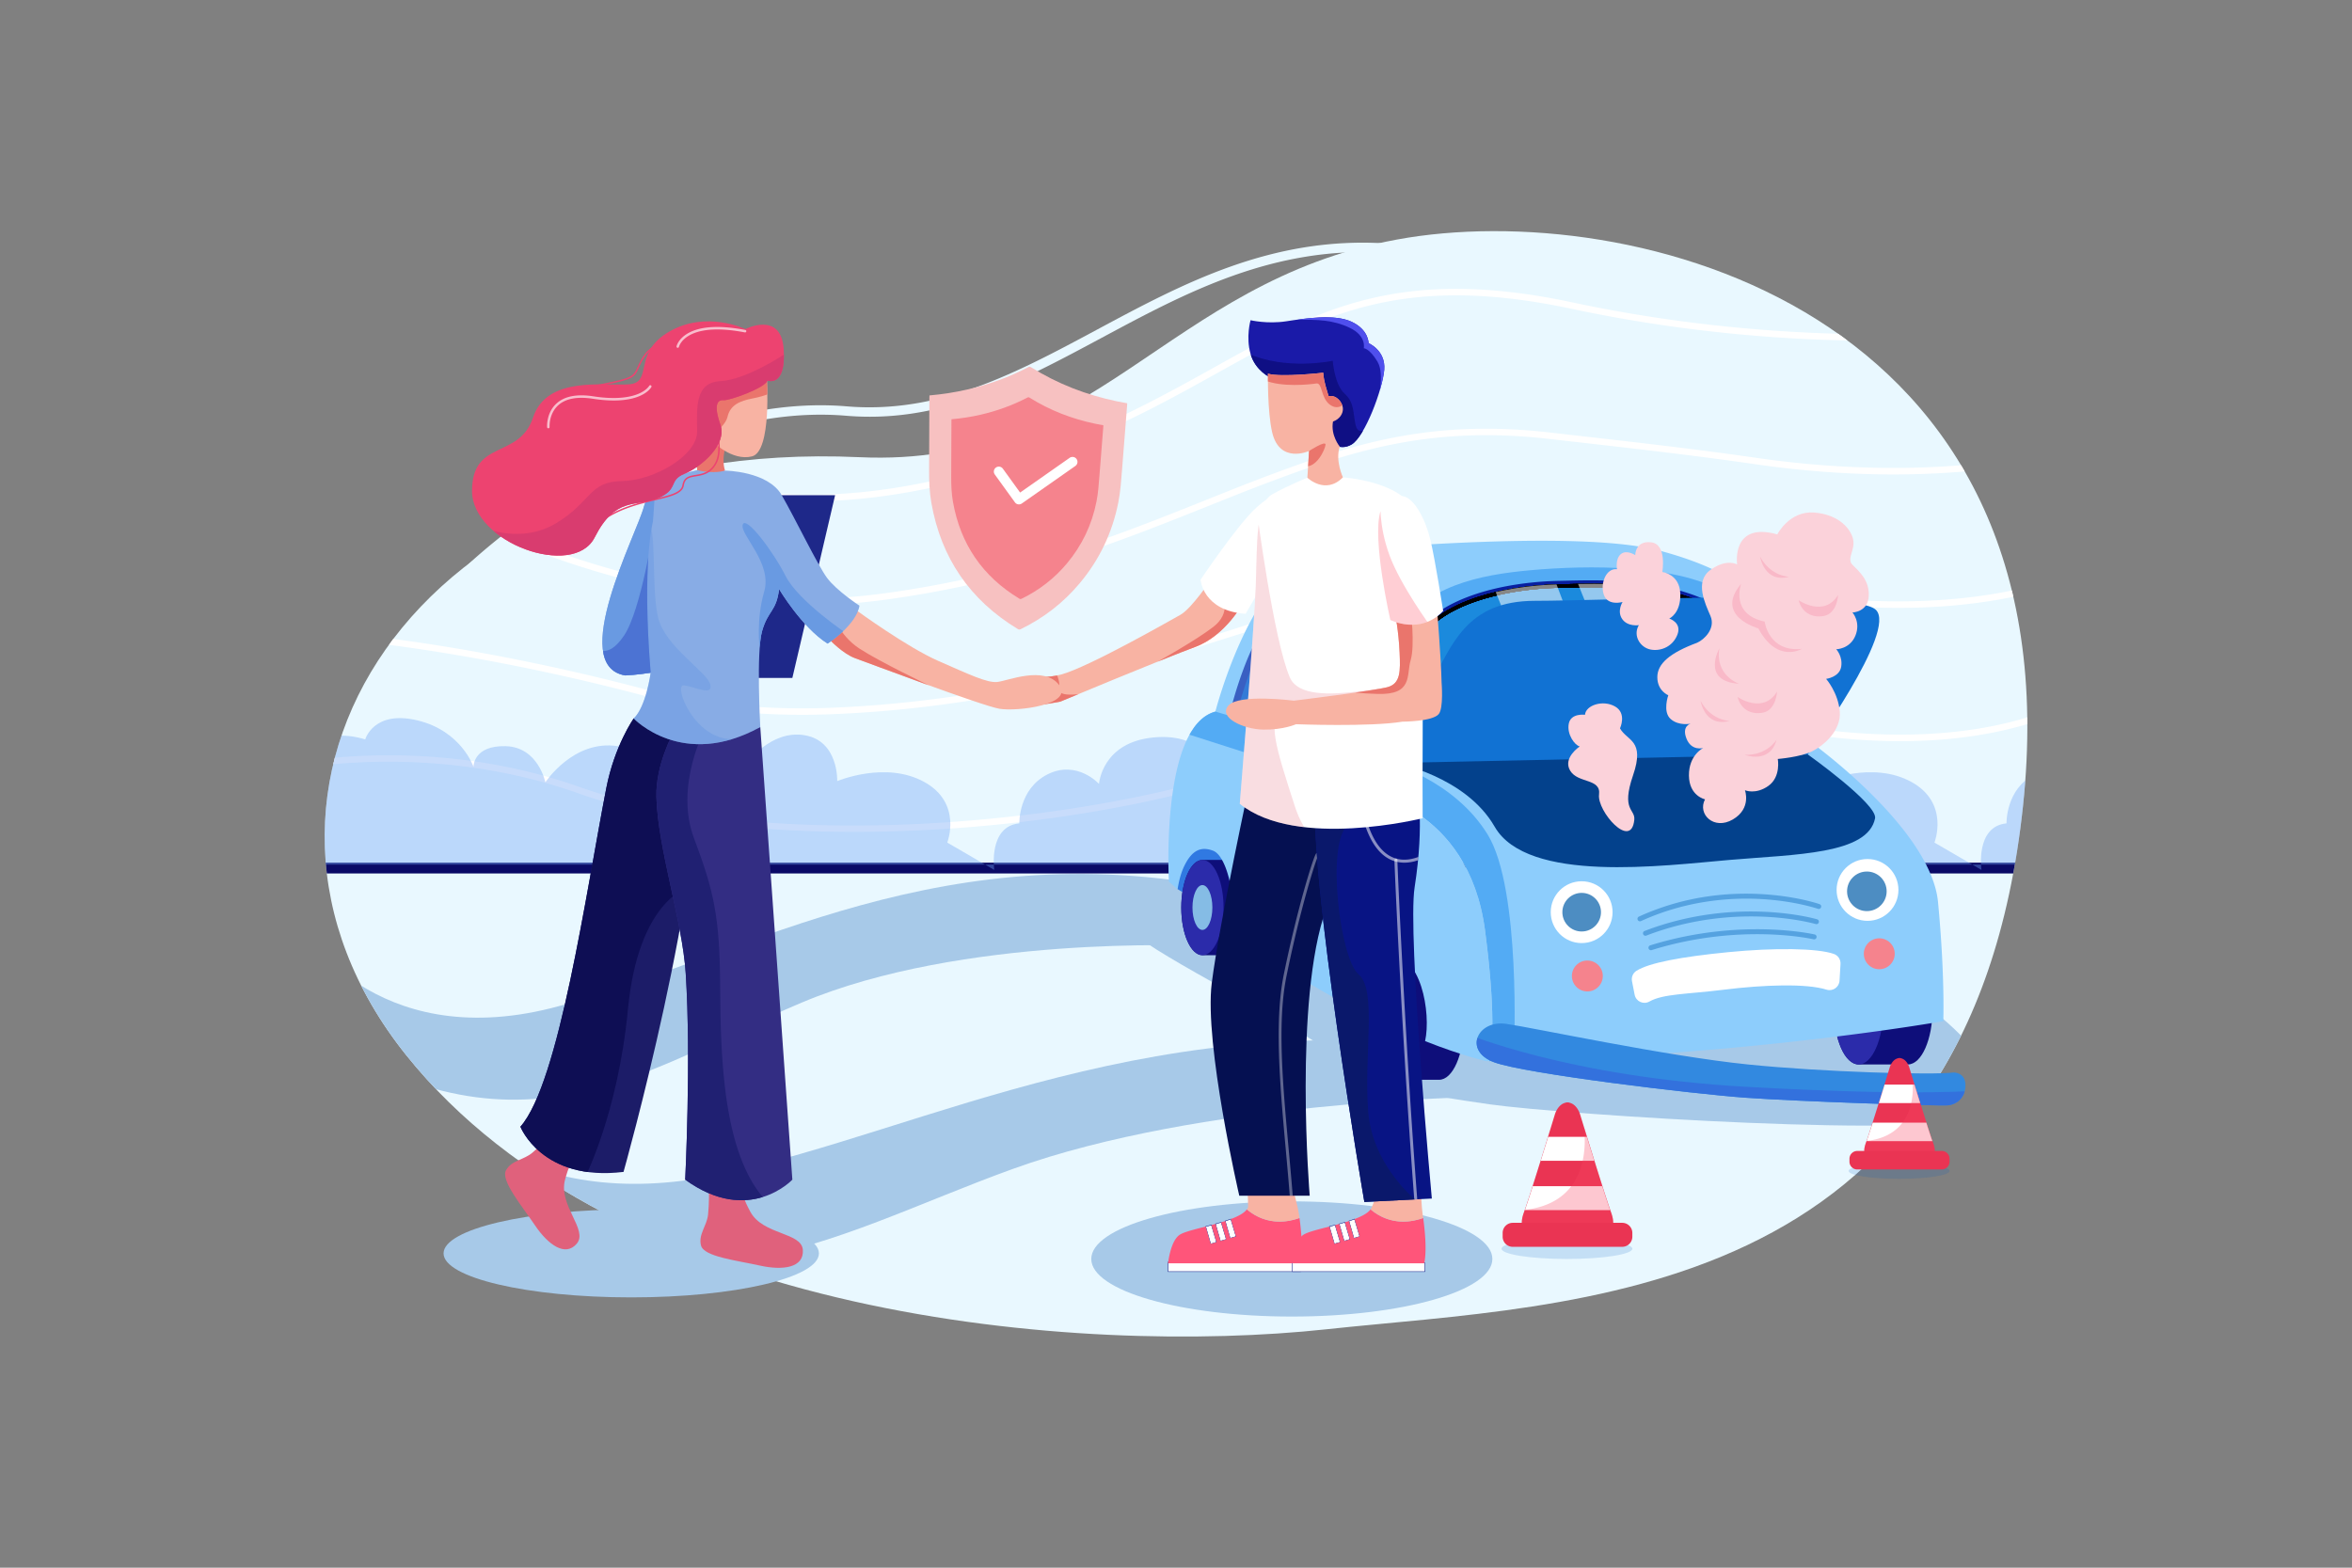 <?xml version="1.0" encoding="utf-8"?>
<svg xmlns="http://www.w3.org/2000/svg" style="enable-background:new 0 0 4680 3120" viewBox="0 0 4680 3120">
  <rect x="0" y="0" width="4680" height="3120" fill="#808080" stroke="none"/>
  <path d="M939.255 1138.353a9.366 9.366 0 0 1-6.462-16.143c.908-.865 92.374-87.47 229.816-168.836 80.807-47.838 161.545-84.602 239.97-109.27 98.342-30.934 193.329-42.838 282.323-35.386 184.645 15.469 336.85-66.217 497.99-152.695 170.657-91.585 347.124-186.274 575.84-171.528 5.16.333 9.074 4.787 8.741 9.949-.333 5.161-4.783 9.086-9.947 8.742-223.37-14.426-397.441 79-565.779 169.341-82.232 44.132-159.903 85.815-242.838 115.674-94.43 33.997-178.818 46.444-265.569 39.182-196.183-16.428-386.067 68.089-510.816 141.888-135.714 80.284-225.917 165.646-226.813 166.499a9.331 9.331 0 0 1-6.456 2.583z" style="fill:#e9f8ff"/>
  <defs>
    <path d="M1710.2 909.903c471.556 21.597 606.465-347.808 1069.315-433.126 462.85-85.318 1351.921 134.614 1245.763 1128.099s-893.822 987.502-1385.27 1040.589c-491.447 53.087-1410.849-20.003-1831.688-545.464S818.968 869.085 1710.2 909.903z" id="a"/>
  </defs>
  <use href="#a" style="overflow:visible;fill:#e9f8ff"/>
  <clipPath id="b">
    <use href="#a" style="overflow:visible"/>
  </clipPath>
  <g style="clip-path:url(#b)">
    <path d="M611.189 1716.848h3522.143v21.518H611.189z" style="fill:#0a0a66"/>
  </g>
  <g style="clip-path:url(#b)">
    <path d="M2370.664 1770.705s-171.393 20.891-132.531 70.693c38.861 49.803 288.145 167.361 397.536 245.096 109.391 77.735 185.218 90.855 328.342 111.312 143.123 20.458 900.445 70.243 984.802 22.125s-65.401-180.79-101.418-207.357-446.431-267.136-570.598-291.892c-124.168-24.757-906.133 50.023-906.133 50.023z" style="fill:#a7c9e8"/>
  </g>
  <g style="clip-path:url(#b)">
    <path d="M1611.763 997.666c-40.208 0-79.181-2.509-116.818-7.535-94.314-12.594-180.436-40.93-255.976-84.219-67.292-38.563-113.553-82.108-140.511-111.846-29.342-32.368-42.578-55.375-43.127-56.338a6.406 6.406 0 0 1 11.129-6.349c.13.227 13.329 23.105 41.959 54.597 26.4 29.039 71.704 71.559 137.611 109.213 116.501 66.563 321.178 130.323 634.659 56.075 243.339-57.633 398.118-143.776 534.678-219.779 204.493-113.811 366.012-203.708 713.969-129.527 296.372 63.183 558.94 68.027 727.019 60.964 182.167-7.654 295.682-30.554 296.808-30.785a6.406 6.406 0 1 1 2.572 12.554c-1.133.233-115.414 23.306-298.511 31.021-107.478 4.53-217.358 2.97-326.59-4.638-136.542-9.508-272.457-28.545-403.968-56.582-343.256-73.182-502.922 15.685-705.068 128.191-137.286 76.407-292.89 163.009-537.955 221.052-95.402 22.593-186.416 33.931-271.88 33.931z" style="fill:#fff"/>
    <path d="M1593.917 1205.006c-63.244 0-124.696-5.124-183.883-15.372-177.6-30.746-312.366-78.653-394.147-113.428-88.802-37.762-134.851-67.806-136.767-69.067a6.408 6.408 0 0 1 7.038-10.709c.463.303 47.27 30.818 135.143 68.151 81.092 34.453 214.739 81.925 390.92 112.425 110.928 19.205 230.011 20.199 353.941 2.949 263.052-36.611 458.901-114.995 631.695-184.153 45.073-18.04 87.646-35.079 130.361-51.038 166.49-62.205 323.534-111.419 559.881-83.486 19.622 2.25 39.285 4.484 58.984 6.723 111.853 12.713 227.513 25.858 346.888 43.128 212.929 30.808 380.563 20.646 483.695 6.696 111.748-15.115 173.943-37.807 174.558-38.034a6.407 6.407 0 0 1 4.447 12.018c-2.551.944-63.778 23.319-176.762 38.644-66.227 8.984-136.474 13.611-208.79 13.754-1.136.003-2.289.004-3.426.004-89.302.001-181.981-6.86-275.557-20.399-119.182-17.242-234.743-30.377-346.5-43.078-19.704-2.239-39.37-4.474-59.02-6.727-233.516-27.604-389.015 21.153-553.915 82.761-42.576 15.907-85.083 32.919-130.085 50.931-173.473 69.429-370.092 148.122-634.69 184.949-59.196 8.24-117.323 12.358-174.009 12.358z" style="fill:#fff"/>
    <path d="M1596.034 1422.589c-112.243 0-220.309-13.036-315.441-38.23-330.763-87.602-574.324-108.753-576.745-108.956a6.408 6.408 0 0 1-5.848-6.922 6.404 6.404 0 0 1 6.92-5.849c2.433.204 247.115 21.452 578.953 109.339 109.691 29.05 236.877 41.754 367.806 36.733 318.217-12.201 603.348-92.353 816.201-160.818 28.988-9.324 57.131-18.66 84.346-27.69 164.457-54.558 306.484-101.642 494.54-99.544 143.24 1.065 278.131 15.177 424.486 44.411 231.432 46.227 404.043 33.564 508.091 14.801 112.693-20.322 171.447-51.975 172.027-52.292a6.407 6.407 0 0 1 6.157 11.238c-2.423 1.328-60.659 32.786-175.138 53.526-67.029 12.142-139.478 17.998-215.342 17.438-94.734-.714-195.098-11.529-298.305-32.144-145.539-29.072-279.663-43.104-422.096-44.162-185.935-2.095-327.021 44.695-490.386 98.893-27.243 9.037-55.414 18.383-84.458 27.725-142.995 45.995-263.71 79.087-379.897 104.141-153.424 33.083-297.263 51.821-439.736 57.283-18.797.72-37.526 1.079-56.135 1.079zM1699.101 1655.609c-93.209 0-181.977-4.909-264.662-14.658-108.271-12.765-203.568-33.593-283.244-61.906-168.563-59.898-329.181-66.644-434.242-61.751-113.771 5.295-188.431 24.948-189.172 25.146a6.409 6.409 0 0 1-3.307-12.382c.754-.201 76.749-20.207 191.883-25.565 67.574-3.146 135.294-.719 201.281 7.207 82.514 9.914 162.536 28.509 237.845 55.27 342.813 121.818 900.924 82.71 1252.007-15.933 85.29-23.964 159.286-49.681 230.847-74.553 241.132-83.807 431.592-150.002 810.124-57.489 250.126 61.131 427.758 46.009 532.728 22.557 113.618-25.383 168.89-65.708 169.436-66.112a6.407 6.407 0 0 1 7.648 10.282c-2.29 1.706-57.4 42.066-173.322 68.12-67.801 15.239-142.438 22.331-221.854 21.085-99.11-1.557-205.992-16.186-317.677-43.483-374.859-91.616-563.742-25.969-802.877 57.145-71.741 24.933-145.924 50.716-231.588 74.785-94.082 26.434-198.194 47.828-309.446 63.588-111.875 15.848-225.568 25.229-337.919 27.879-21.71.512-43.22.768-64.489.768z" style="fill:#fff"/>
  </g>
  <g style="opacity:.39;clip-path:url(#b)">
    <path d="M581.799 1627.603s-18.286-204.223 144.949-156.077c0 0 16.609-58.871 104.182-37.741 87.573 21.13 111.241 92.399 111.241 92.399s-1.019-42.751 63.906-41.154 79.103 71.957 79.103 71.957 55.944-85.796 144.158-71.957c0 0 160.259-95.999 256.128 34.82 0 0 47.561-67.955 115.506-56.63 67.945 11.326 64.925 91.362 64.925 91.362s95.878-40.773 172.882 1.51 46.052 120.81 46.052 120.81l93.51 54.364s-12.48-86.58 49.929-92.621c0 0-2.013-68.459 56.369-97.654 58.382-29.196 102.18 19.128 102.18 19.128s5.525-83.56 110.21-92.62c104.686-9.061 121.797 67.452 121.797 67.452s74.329-27.771 116.765 32.77-5.327 104.385-5.327 104.385l-7.415 48.685H534.489l47.31-93.188z" style="fill:#71a6f4"/>
  </g>
  <g style="opacity:.39;clip-path:url(#b)">
    <path d="M2546.102 1627.603s-18.286-204.223 144.949-156.077c0 0 16.609-58.871 104.182-37.741 87.573 21.13 111.24 92.399 111.24 92.399s-1.019-42.751 63.906-41.154c64.925 1.597 79.103 71.957 79.103 71.957s55.944-85.796 144.158-71.957c0 0 160.259-95.999 256.128 34.82 0 0 47.562-67.955 115.506-56.63 67.945 11.326 64.925 91.362 64.925 91.362s95.878-40.773 172.882 1.51 46.051 120.81 46.051 120.81l93.51 54.364s-12.48-86.58 49.929-92.621c0 0-2.013-68.459 56.369-97.654 58.382-29.196 102.18 19.128 102.18 19.128s5.525-83.56 110.21-92.62c104.685-9.061 121.797 67.452 121.797 67.452s74.328-27.771 116.765 32.77c42.436 60.541-5.328 104.385-5.328 104.385l-7.415 48.685h-1988.36l47.313-93.188z" style="fill:#71a6f4"/>
  </g>
  <g style="clip-path:url(#b)">
    <path d="M598.743 1846.139s144.56 248.853 498.444 160.147 744.336-345.964 1313.507-242.988l-32.048 119.084s-464.318-21.782-783.896 113.179-571.226 341.507-1014.126 29.838l18.119-179.26z" style="fill:#a7c9e8"/>
  </g>
  <g style="clip-path:url(#b)">
    <path d="M851.499 2176.822s168.979 248.853 582.64 160.147 870.068-345.964 1535.382-242.988l-31.289 89.397s-548.922 7.905-922.483 142.866-667.716 341.507-1185.429 29.838l21.179-179.26z" style="fill:#a7c9e8"/>
  </g>
  <ellipse cx="1256.04" cy="2494.471" rx="373.445" ry="87.579" style="fill:#a7c9e8"/>
  <ellipse cx="2570.471" cy="2505.59" rx="399.05" ry="114.613" style="fill:#a7c9e8"/>
  <path d="M3796.346 1897.236h-98.158c-27.106 0-49.079 49.521-49.079 110.608s21.973 110.608 49.079 110.608h98.158c27.106 0 49.079-49.521 49.079-110.608s-21.973-110.608-49.079-110.608z" style="fill:#0e0e7a"/>
  <ellipse cx="3698.189" cy="2007.845" rx="49.079" ry="110.608" style="fill:#2b2baa"/>
  <path d="m2333.313 1749.975 9.933 19.575 331.002 204.914 21.595 30.325 221.836 44.287-54.968-212.054-331.774-176.711-138.368-36.652-65.8 91.628z" style="fill:#3079e2"/>
  <path d="M2476.713 1711.443h-84.144c-23.236 0-42.072 42.451-42.072 94.817s18.836 94.817 42.072 94.817h84.144c23.236 0 42.072-42.451 42.072-94.817s-18.836-94.817-42.072-94.817z" style="fill:#0e0e7a"/>
  <ellipse cx="2392.569" cy="1806.261" rx="42.072" ry="94.817" style="fill:#2b2baa"/>
  <ellipse cx="2765.327" cy="2038.351" rx="19.802" ry="44.628" style="fill:#85bce5"/>
  <defs>
    <path d="M3856.287 1795.338c-13.96-146.184-251.284-316.892-251.284-316.892s-3.49-91.929-40.136-186.004c-36.646-94.075-109.937-155.066-259.137-195.644s-513.039-10.472-660.93 0c-147.891 10.472-226.417 319.389-226.417 319.389-109.937 29.67-92.486 338.634-92.486 338.634a2174.834 2174.834 0 0 0 17.35 14.729c2.23-14.501 6.187-31.489 13.211-46.041 16.044-33.239 34.516-38.842 57.126-30.514 22.611 8.328 36.425 63.134 38.264 95.371 1.74 30.508 3.243 49.905-.216 66.538 74.675 54.916 144.797 98.678 207.66 133.347 4.294-83.741 19.108-319.705 53.405-413.678 0 0 209.563 27.488 242.282 277.502 20.771 158.717 15.17 229.333 8.309 259.744 499.941-7.661 903.468-79.542 903.468-79.542s3.491-90.755-10.469-236.939z" id="c"/>
  </defs>
  <use href="#c" style="overflow:visible;fill:#8dcdfc"/>
  <clipPath id="d">
    <use href="#c" style="overflow:visible"/>
  </clipPath>
  <g style="clip-path:url(#d)">
    <path d="M3585.966 1501.343s2.459-48.505-12.374-128.788c-14.833-80.284-47.988-144.205-152.69-199.182-104.702-54.977-295.782-47.123-394.594-36.651s-218.565 39.269-247.358 141.369c-28.793 102.1-13.438 240.269-13.438 240.269s460.746-51.588 820.454-17.017z" style="fill:#53abf4"/>
  </g>
  <g style="clip-path:url(#d)">
    <path d="m2782.622 1512.801-6.121 5.559s139.72 26.185 197.512 126.851c65.097 113.389 335.018 77.6 467.03 66.233 132.012-11.367 275.801-10.769 290.001-83.059 4.389-28.53-134.09-127.042-134.09-127.042l-814.332 11.458" style="fill:#03418c"/>
  </g>
  <g style="clip-path:url(#d)">
    <path d="M2765.512 1518.36s127.955 33.961 194.703 142.605 52.351 430.652 52.351 430.652l-10.589 39.953-84.297-13.117-18.977-352.241-123.034-97.393-53.65-52.359 43.493-98.1z" style="fill:#53abf4"/>
  </g>
  <g style="clip-path:url(#d)">
    <path d="m2771.751 1528.759-6.239-10.399-347.129-102.173-49.733 13.37-13.961 28.736 383.034 122.825 22.395-11.926z" style="fill:#53abf4"/>
  </g>
  <g style="opacity:.63">
    <path d="M2453.72 1421.423s37.955-159.695 96.413-203.327c58.458-43.632 209.165-36.585 206.786 13.09-2.379 49.675-23.994 220.344-25.739 272.703l-277.46-82.466z" style="fill:#004ac1"/>
    <path d="M2731.179 1510.789c-.658 0-1.32-.094-1.965-.286l-277.459-82.466a6.901 6.901 0 0 1-4.747-8.211c1.573-6.619 39.221-162.644 98.999-207.261 47.681-35.587 149.813-38.647 194.179-15.047 20.353 10.826 24.081 24.464 23.625 33.999-1.118 23.346-6.369 72.444-11.928 124.425-6.334 59.224-12.883 120.465-13.807 148.178a6.9 6.9 0 0 1-6.897 6.669zm-269.152-94.096 262.672 78.07c1.771-30.968 7.706-86.459 13.463-140.291 5.537-51.773 10.767-100.676 11.866-123.617.386-8.07-5.104-15.188-16.321-21.154-19.321-10.277-53.368-15.266-88.855-13.022-37.834 2.392-70.854 12.214-90.592 26.946-49.331 36.82-84.502 163.244-92.233 193.068z" style="fill:#081ea0"/>
  </g>
  <defs>
    <path d="M3102.28 1162.917c79.503-1.556 227.881-9.103 331.71 61.287 103.829 70.39 105.574 135.261 117.79 244.342 0 0-380.853-34.033-744.691 18.326 0 0-15.717-112.012-1.309-179.766 23.01-108.208 185.036-142.007 296.5-144.189z" id="e"/>
  </defs>
  <defs>
    <path d="M2807.088 1493.772a6.9 6.9 0 0 1-6.833-5.941c-.648-4.623-15.719-114-1.225-182.16 5.736-26.974 20.021-51.042 42.457-71.533 19.557-17.862 45.421-33.109 76.875-45.319 68.935-26.759 144.734-32.037 183.782-32.801 4.324-.085 8.853-.187 13.567-.294 83.089-1.879 222.152-5.024 322.15 62.769 101.003 68.474 108.13 133.701 118.918 232.435.601 5.499 1.214 11.113 1.857 16.849a6.898 6.898 0 0 1-7.471 7.641c-.951-.086-96.671-8.515-235.529-10.448-128.083-1.785-320.112 1.753-507.566 28.73a6.622 6.622 0 0 1-.982.072zm358.11-324.959c-17.824 0-34.397.375-49.175.71-4.729.107-9.271.209-13.608.294-64.892 1.27-130.157 12.885-179.059 31.867-63.722 24.736-101.01 60.688-110.828 106.857-11.966 56.27-2.55 145.283.516 170.513 186.178-26.21 375.888-29.649 502.926-27.879 115.783 1.615 201.73 7.736 228.03 9.809-.317-2.883-.629-5.735-.937-8.556-10.739-98.289-17.222-157.617-112.944-222.511-78.866-53.467-184.516-61.104-264.921-61.104zm-62.918-5.896h.01-.01z" id="f"/>
  </defs>
  <use href="#e" style="overflow:visible;fill:#1b8add"/>
  <use href="#f" style="overflow:visible;fill:#081ea0"/>
  <clipPath id="g">
    <use href="#e" style="overflow:visible"/>
  </clipPath>
  <clipPath id="h" style="clip-path:url(#g)">
    <use href="#f" style="overflow:visible"/>
  </clipPath>
  <g style="clip-path:url(#h)">
    <defs>
      <path d="M3292.477 1187.903c39.872 1.561 113.193 17.041 162.288 65.449 49.094 48.407 55.955 92.08 57.586 162.313 0 0-212.816-72.87-397.147-51.05 0 0-10.001-58.577-.001-101.492 15.97-68.542 121.373-77.409 177.274-75.22z" id="i"/>
    </defs>
    <use href="#i" style="overflow:visible;fill:#d9ebf9"/>
    <clipPath id="j">
      <use href="#i" style="overflow:visible"/>
    </clipPath>
    <g style="clip-path:url(#j)">
      <path d="M3091.964 1343.605s22.685-39.56 68.056-25.598c45.371 13.962 47.116-8.727 99.467-9.599 52.351-.873 93.359 57.595 170.14 42.76 76.781-14.835 112.554 23.561 112.554 23.561l-3.49 91.628-77.654 3.491-375.347-45.378 6.274-80.865z" style="fill:#a5d9f9"/>
    </g>
  </g>
  <g style="clip-path:url(#h)">
    <defs>
      <path d="M2878.905 1187.903c-39.872 1.561-113.193 17.041-162.288 65.449-49.094 48.407-55.955 92.08-57.586 162.313 0 0 212.816-72.87 397.147-51.05 0 0 10.001-58.577.001-101.492-15.971-68.542-121.373-77.409-177.274-75.22z" id="k"/>
    </defs>
    <use href="#k" style="overflow:visible;fill:#d9ebf9"/>
    <clipPath id="l">
      <use href="#k" style="overflow:visible"/>
    </clipPath>
    <g style="clip-path:url(#l)">
      <path d="M2646.109 1375.609s71.296-57.583 138.73-51.217c67.434 6.366 120.407-43.684 185.845-12.269s106.665 15.053 106.665 15.053l-.654 53.668-410.3 48.712-20.286-53.947z" style="fill:#a5d9f9"/>
    </g>
  </g>
  <g style="clip-path:url(#h)">
    <defs>
      <path d="M2787.058 1368.614s13.96-20.507 68.71-27.489c54.75-6.981 137.639-10.254 155.962 5.018s30.756 132.289 30.756 132.289l-245.395 25.443-10.033-135.261z" id="m"/>
    </defs>
    <use href="#m" style="overflow:visible;fill:#f5838d"/>
    <clipPath id="n">
      <use href="#m" style="overflow:visible"/>
    </clipPath>
    <g style="clip-path:url(#n)">
      <path d="M2788.105 1382.732s11.857 63.998 98.527 55.563c86.67-8.436 167.232-6.981 167.232-6.981l.582 52.359-244.885 9.017s-22.685-87.265-22.685-88.428 1.229-21.53 1.229-21.53" style="fill:#ef6576"/>
    </g>
  </g>
  <g style="clip-path:url(#h)">
    <defs>
      <path d="M3204.556 1468.969s-6.107-91.192 6.544-123.043c12.651-31.852 183.228-20.071 209.404-13.962 26.175 6.109 26.175 139.624 26.175 139.624l-242.123-2.619z" id="o"/>
    </defs>
    <use href="#o" style="overflow:visible;fill:#f5838d"/>
    <clipPath id="p">
      <use href="#o" style="overflow:visible"/>
    </clipPath>
    <g style="clip-path:url(#p)">
      <path d="M3266.903 1318.014c0 1.745-17.014 71.994 28.357 85.083 45.371 13.09 166.214 13.09 166.214 13.09l4.363 76.793-277.896-9.163v-154.022l78.962-11.781z" style="fill:#ef6576"/>
    </g>
  </g>
  <g style="clip-path:url(#h)">
    <path d="M3083.906 1137.4h13.088v64.412h-13.088z" style="fill:#0f0f63" transform="rotate(-1.69 3087.338 1168.479)"/>
  </g>
  <g style="clip-path:url(#h)">
    <path d="M3177.982 1136.724h13.088v64.412h-13.088z" style="fill:#0f0f63" transform="rotate(-1.69 3181.294 1167.794)"/>
  </g>
  <g style="clip-path:url(#h)">
    <path d="m3251.948 1256.16-204.561 4.222c-10.719.221-19.589-8.291-19.81-19.012l-.522-25.301c-.221-10.721 8.289-19.592 19.009-19.813l204.561-4.222c10.719-.221 19.589 8.291 19.81 19.012l.522 25.301c.22 10.721-8.29 19.592-19.009 19.813z" style="fill:#081ea0"/>
  </g>
  <defs>
    <path d="M3102.28 1162.917c79.503-1.556 227.881-9.103 331.71 61.287 103.829 70.39 105.574 135.261 117.79 244.342 0 0-380.853-34.033-744.691 18.326 0 0-15.717-112.012-1.309-179.766 23.01-108.208 185.036-142.007 296.5-144.189z" id="q"/>
  </defs>
  <clipPath id="r">
    <use href="#q" style="overflow:visible"/>
  </clipPath>
  <g style="opacity:.53;clip-path:url(#r)">
    <path d="M2953.463 1122.107c.017 0 151.82 376.421 151.82 376.421s108.628-8.998 112.554-8.426c3.926.572-135.676-366.595-135.676-366.595l-128.698-1.4" style="fill:#fff"/>
  </g>
  <g style="opacity:.53;clip-path:url(#r)">
    <path d="M3123.809 1122.107c.016 0 151.82 376.421 151.82 376.421s58.895-8.998 62.821-8.426c3.926.572-135.676-366.595-135.676-366.595l-78.965-1.4" style="fill:#fff"/>
  </g>
  <ellipse cx="3147.203" cy="1815.424" rx="61.522" ry="61.512" style="fill:#fff" transform="rotate(-89.926 3147.18 1815.428)"/>
  <ellipse cx="3718.309" cy="1766.211" rx="61.512" ry="61.522" style="fill:#fff" transform="translate(-2.333 4.92)"/>
  <path d="M3660.294 1951.783c-.763 12.97-13.524 21.745-25.909 17.824-39.883-12.628-124.818-9.844-205.422.233-71.089 8.887-119.615 7.848-146.996 23.415-11.817 6.719-26.74-.181-29.35-13.523l-5.281-26.996c-1.578-8.067 1.949-16.288 8.904-20.667 25.35-15.965 89.383-27.883 182.281-37.062 92.307-9.121 178.169-7.993 210.491 3.5 8.36 2.973 13.763 11.095 13.242 19.954l-1.96 33.322z" style="fill:#fff"/>
  <path d="M2863.485 1927.742h-98.158c-27.105 0-49.079 49.521-49.079 110.608s21.973 110.608 49.079 110.608h98.158c27.105 0 49.079-49.521 49.079-110.608s-21.973-110.608-49.079-110.608z" style="fill:#0e0e7a"/>
  <ellipse cx="2765.327" cy="2038.351" rx="49.079" ry="110.608" style="fill:#2b2baa"/>
  <ellipse cx="2392.569" cy="1806.087" rx="19.802" ry="44.628" style="fill:#85bce5"/>
  <defs>
    <path d="M2954.979 1852.075c-32.719-250.014-242.282-277.502-242.282-277.502-34.297 93.973-49.111 329.937-53.405 413.678 9.287 5.122 27.59 11.806 36.551 16.538 5.537-28.791 13.193-92.431 66.136-101.009 65.086-10.546 86.116 112.967 73.645 168.238 76.522 30.298 121.973 39.889 121.973 39.889 1.9-.027 3.794-.058 5.692-.087 6.86-30.412 12.461-101.028-8.31-259.745z" id="s"/>
  </defs>
  <use href="#s" style="overflow:visible;fill:#8dcdfc"/>
  <clipPath id="t">
    <use href="#s" style="overflow:visible"/>
  </clipPath>
  <g style="clip-path:url(#t)">
    <path d="M2735.742 1575.009s-65.475 279.248-57.622 449.414l-58.458-27.052 15.417-274.012 60.492-173.657 40.171 25.307z" style="fill:#53abf4"/>
  </g>
  <path d="M2949.129 1323.881h10.324v211.352h-10.324z" style="fill:#fff" transform="rotate(-60.007 2954.08 1429.524)"/>
  <path d="M3318.871 1409.124h211.352v10.324h-211.352z" style="fill:#fff" transform="rotate(-29.991 3424.952 1414.233)"/>
  <ellipse cx="3158.493" cy="1942.394" rx="30.756" ry="30.761" style="fill:#f5838d"/>
  <ellipse cx="3739.37" cy="1898.193" rx="30.756" ry="30.761" style="fill:#f5838d"/>
  <path d="M3285.055 1891.107a4.93 4.93 0 0 1-1.467-9.635c92.642-28.939 176.601-33.311 230.72-31.884 58.731 1.55 95.021 9.837 96.537 10.189a4.929 4.929 0 0 1 3.686 5.914 4.925 4.925 0 0 1-5.913 3.689c-.364-.085-37.055-8.445-94.871-9.945-53.307-1.388-135.996 2.95-227.22 31.447a4.93 4.93 0 0 1-1.472.225z" style="fill:#55a2e0"/>
  <path d="M3274.127 1862.346a4.93 4.93 0 0 1-1.775-9.529c94.537-36.467 182.771-40.86 240.148-38.12 62.241 2.97 101.563 14.411 103.207 14.897a4.928 4.928 0 0 1-2.791 9.455c-.394-.116-40.072-11.638-101.217-14.521-56.346-2.661-142.998 1.689-235.8 37.486a4.89 4.89 0 0 1-1.772.332z" style="fill:#55a2e0"/>
  <path d="M3263.198 1833.583a4.929 4.929 0 0 1-2.048-9.414c42.577-19.433 87.955-32.831 134.871-39.822 37.517-5.589 76.094-7.118 114.662-4.541 65.732 4.391 108.067 18.985 109.836 19.604a4.928 4.928 0 0 1-3.252 9.307c-.423-.148-43.099-14.831-107.588-19.097-59.401-3.935-150.032.43-244.438 43.518a4.923 4.923 0 0 1-2.043.445z" style="fill:#55a2e0"/>
  <g style="opacity:.75">
    <ellipse cx="3147.203" cy="1815.424" rx="38.411" ry="38.417" style="fill:#1267ad"/>
  </g>
  <g style="opacity:.75">
    <ellipse cx="3718.309" cy="1766.211" rx="39.383" ry="39.39" style="fill:#1267ad" transform="translate(-3.641 7.686)"/>
  </g>
  <path d="M2776.5 1518.36s27.472-79.445 70.261-157.354c42.789-77.909 71.315-165.248 207.361-165.248s633.054-23.044 678.037 17.557c44.983 40.601-135.204 288.028-135.204 288.028L2776.5 1518.36z" style="fill:#1172d3"/>
  <defs>
    <path d="M3478.17 2118.501c149.251 15.211 368.516 21.298 408.959 15.962 0 0 23.268-.802 23.723 24.523.455 25.325-17.101 39.094-35.069 40.832-17.967 1.738-300.166-7.803-402.508-15.158s-439.044-47.638-500.499-70.606c-61.455-22.968-33.073-84.607 23.956-76.431 57.031 8.176 316.532 64.071 481.438 80.878z" id="u"/>
  </defs>
  <use href="#u" style="overflow:visible;fill:#3289e0"/>
  <clipPath id="v">
    <use href="#u" style="overflow:visible"/>
  </clipPath>
  <g style="clip-path:url(#v)">
    <path d="M2915.741 2056.449s203.892 86.804 559.804 106.56 468.083 6.648 468.083 6.648l-12.349 75.075-1038.682-115.092 23.144-73.191z" style="fill:#3371dd"/>
  </g>
  <defs>
    <path d="M2410.542 1151.934s-38.933 58.897-61.795 71.659c-21.252 11.862-183.119 104.387-237.45 118.854-52.886 14.083-116.777-7.613-126.581 37.147-9.804 44.76 125 16.814 125 16.814s206.188-86.037 267.953-108.59c61.765-22.552 96.569-89.229 96.569-89.229l-63.696-46.655z" id="w"/>
  </defs>
  <use href="#w" style="overflow:visible;fill:#f8b3a3"/>
  <clipPath id="x">
    <use href="#w" style="overflow:visible"/>
  </clipPath>
  <g style="clip-path:url(#x)">
    <path d="M2433.386 1186.816s16.587 33.179-18.957 60.671c-35.544 27.491-111.189 69.425-111.189 69.425l74.03-13.692 85.248-37.247 25.386-60.591-54.518-18.566z" style="fill:#ea756c"/>
  </g>
  <g style="clip-path:url(#x)">
    <path d="M2094.851 1330.277s16.335 19.051 12.322 39.815c-4.013 20.764 54.343 9.164 54.343 9.164l-65.085 42.027s-76.143-.948-78.354-.632c-2.212.316-32.001-52.972-26.901-55.399 5.1-2.427 67.026-35.923 73.029-35.923s30.646.948 30.646.948z" style="fill:#ea756c"/>
  </g>
  <path d="M2531.321 993.273s4.807-15.025-31.246 16.828c-36.054 31.852-111.165 143.636-111.165 143.636s4.206 61.902 89.533 67.911l57.686-99.163-4.808-129.212z" style="fill:#fff"/>
  <defs>
    <path d="M2527.844 751.468s-29.794-13.284-39.486-47.031c-9.692-33.747 0-67.136 0-67.136s33.383 7.898 70.715 2.154 96.56-15.079 130.661 1.077 33.383 42.364 33.383 42.364 34.46 14.361 31.229 53.134-38.382 132.989-64.972 148.632c-26.589 15.643-49.177-9.693-49.177-9.693l-112.353-123.501z" id="y"/>
  </defs>
  <use href="#y" style="overflow:visible;fill:#1a1aa8"/>
  <clipPath id="z">
    <use href="#y" style="overflow:visible"/>
  </clipPath>
  <g style="clip-path:url(#z)">
    <path d="M2728.696 847.941s-25.613 23.734-31.263-1.884c-5.65-25.617-2.26-44.83-22.223-62.913s-23.353-65.173-23.353-65.173-92.66 20.343-171.006-15.446l33.523 72.707 32.77 13.251 80.229 90.347 37.667 25.617s29.38-9.041 29.38-10.172 34.276-46.334 34.276-46.334z" style="fill:#0f0f84"/>
  </g>
  <g style="clip-path:url(#z)">
    <path d="M2739.996 803.487s16.95-57.262.753-84.009-27.12-26.371-27.12-26.371 6.027-24.487-27.873-40.686-63.785-15.993-104.401-16.285c-40.615-.291 0 0 0 0l72.761-12.346s47.46 12.809 47.836 13.939c.377 1.13 39.55 35.412 39.55 35.412s14.064 29.384 13.059 31.268c-1.005 1.884 9.165 51.234 9.165 51.234l-15.82 42.193-7.91 5.651z" style="fill:#4f4fed"/>
  </g>
  <path d="m2580.853 2505.898 7.031 8.287v16.576h-263.665v-18.865l4.771-3.236z" style="fill:#fff"/>
  <path d="M2588.377 2531.254h-264.651v-19.62l5.11-3.465.148-.002 252.094-2.766 7.298 8.602v17.251zm-263.665-.985h262.679v-15.902l-6.764-7.973-251.483 2.758-4.432 3.004v18.113z" style="fill:#081484"/>
  <path d="m2428.392 2469.949-9.83-34.081a538.754 538.754 0 0 0 11.382-3.283l10.125 33.974-11.677 3.39z" style="fill:#fff"/>
  <path d="m2428.055 2470.56-10.105-35.034.48-.133a538.918 538.918 0 0 0 11.371-3.28l.473-.143 10.408 34.923-12.627 3.667zm-8.881-34.351 9.555 33.128 10.726-3.114-9.842-33.024a540.537 540.537 0 0 1-10.439 3.01z" style="fill:#081484"/>
  <path d="m2447.79 2464.299-9.867-34.212a260.765 260.765 0 0 0 11.193-3.911l10.352 34.732-11.678 3.391z" style="fill:#fff"/>
  <path d="m2447.453 2464.91-10.136-35.145.453-.147a257.716 257.716 0 0 0 11.171-3.904l.495-.187 10.645 35.716-12.628 3.667zm-8.925-34.503 9.598 33.281 10.726-3.114-10.059-33.751a259.677 259.677 0 0 1-10.265 3.584z" style="fill:#081484"/>
  <path d="m2408.994 2475.601-9.963-34.544c3.776-.975 7.611-1.972 11.461-2.998l10.178 34.152-11.676 3.39z" style="fill:#fff"/>
  <path d="m2408.657 2476.212-10.24-35.506.491-.127c3.775-.974 7.609-1.971 11.458-2.997l.463-.123 10.457 35.086-12.629 3.667zm-9.012-34.805 9.686 33.583 10.726-3.114-9.9-33.217c-3.53.937-7.045 1.851-10.512 2.748z" style="fill:#081484"/>
  <path d="M2348.577 2456.673c8.914-5.122 28.683-9.995 50.454-15.616l9.963 34.544 11.677-3.39-10.178-34.152a817.464 817.464 0 0 0 8.07-2.19l9.83 34.081 11.677-3.39-10.125-33.974a371.797 371.797 0 0 0 7.979-2.498l9.867 34.212 11.677-3.391-10.352-34.732c14.468-5.46 26.29-11.751 31.888-19.283 40.403 33.989 83.897 24.743 104.7 17.124 2.864 20.843 7.671 63.138 2.18 90.169h-263.665c0-.002 4.708-46.225 24.358-57.514z" style="fill:#ff557a"/>
  <path d="M2481.003 2406.893c1.014-1.365 1.835-2.769 2.42-4.217.027-21.124-1.165-30.64-1.165-30.64l92.91 3.516s7.191 25.617 9.2 39.179c.32 2.158.792 5.342 1.335 9.286-20.803 7.619-64.297 16.865-104.7-17.124z" style="fill:#f8b3a3"/>
  <defs>
    <path d="M2488.761 1548.268s-62.328 287.458-77.618 408.386c-15.29 120.928 54.777 423.041 54.777 423.041h140.119s-32.259-389.908 32.635-570.735l9.793-224.527-159.706-36.165z" id="A"/>
  </defs>
  <use href="#A" style="overflow:visible;fill:#051051"/>
  <clipPath id="B">
    <use href="#A" style="overflow:visible"/>
  </clipPath>
  <g style="opacity:.36;clip-path:url(#B)">
    <path d="M2568.694 2411.541c-11.407-167.201-39.308-349.167-14.142-472.375 27.225-133.293 59.286-235.154 64.284-240.559.827-.893 1.742-1.088 2.364-1.094h.029a2.95 2.95 0 0 1 1.875 5.229c-4.897 8.033-36.187 106.818-63.254 239.973-24.842 122.211 3.424 302.683 14.73 468.426a2.95 2.95 0 1 1-5.886.4zm52.549-708.126h.014-.014zm.027 0h.001-.001z" style="fill:#fff"/>
  </g>
  <path d="m2828.271 2505.898 7.031 8.287v16.576h-263.666v-18.865l4.771-3.236z" style="fill:#fff"/>
  <path d="M2835.794 2531.254h-264.65v-19.62l5.11-3.465.148-.002 252.094-2.766 7.298 8.602v17.251zm-263.665-.985h262.679v-15.902l-6.764-7.973-251.483 2.758-4.432 3.004v18.113z" style="fill:#081484"/>
  <path d="m2674.554 2469.949-9.83-34.081a536.944 536.944 0 0 0 11.381-3.283l10.125 33.974-11.676 3.39z" style="fill:#fff"/>
  <path d="m2674.217 2470.56-10.105-35.034.48-.133c4-1.109 7.826-2.212 11.371-3.28l.473-.143 10.408 34.923-12.627 3.667zm-8.882-34.351 9.555 33.128 10.726-3.114-9.842-33.024a530.427 530.427 0 0 1-10.439 3.01z" style="fill:#081484"/>
  <path d="m2693.952 2464.299-9.867-34.212a260.765 260.765 0 0 0 11.193-3.911l10.351 34.732-11.677 3.391z" style="fill:#fff"/>
  <path d="m2693.615 2464.91-10.136-35.145.453-.147a258.32 258.32 0 0 0 11.172-3.904l.495-.187 10.644 35.716-12.628 3.667zm-8.925-34.503 9.598 33.281 10.726-3.114-10.058-33.751a260.395 260.395 0 0 1-10.266 3.584z" style="fill:#081484"/>
  <path d="m2655.156 2475.601-9.963-34.544c3.776-.975 7.611-1.972 11.462-2.998l10.178 34.152-11.677 3.39z" style="fill:#fff"/>
  <path d="m2654.819 2476.212-10.241-35.506.491-.127c3.775-.974 7.609-1.971 11.458-2.997l.462-.123 10.457 35.086-12.627 3.667zm-9.013-34.805 9.686 33.583 10.726-3.114-9.9-33.217c-3.529.937-7.044 1.851-10.512 2.748z" style="fill:#081484"/>
  <path d="M2594.739 2456.673c8.914-5.122 28.683-9.995 50.454-15.616l9.963 34.544 11.677-3.39-10.178-34.152a817.464 817.464 0 0 0 8.07-2.19l9.83 34.081 11.677-3.39-10.125-33.974a371.797 371.797 0 0 0 7.979-2.498l9.867 34.212 11.677-3.391-10.351-34.732c14.468-5.46 26.29-11.751 31.887-19.283 40.403 33.989 83.897 24.743 104.7 17.124 2.864 20.843 7.671 63.138 2.181 90.169h-263.665c-.001-.002 4.707-46.225 24.357-57.514z" style="fill:#ff557a"/>
  <path d="M2727.165 2406.893c1.014-1.365 1.835-2.769 2.42-4.217 11.551-28.631 11.551-30.64 11.551-30.64l86.585 3.277s.801 25.857 2.81 39.418c.32 2.158.792 5.342 1.335 9.286-20.804 7.619-64.298 16.865-104.701-17.124z" style="fill:#f8b3a3"/>
  <defs>
    <path d="M2819.472 1563.778s15.82 71.137-4.697 202.342c-14.54 92.981 34.281 619.227 34.281 619.227l-134.265 6.781s-112.061-653.133-96.994-814.37l201.675-13.98z" id="C"/>
  </defs>
  <use href="#C" style="overflow:visible;fill:#081484"/>
  <clipPath id="D">
    <use href="#C" style="overflow:visible"/>
  </clipPath>
  <g style="opacity:.52;clip-path:url(#D)">
    <path d="M2794.482 1716.877c28.882 0 52.682-17.644 53.886-18.552a2.95 2.95 0 0 0 .581-4.13 2.946 2.946 0 0 0-4.132-.583c-.333.252-33.861 25.039-67.674 14.862-23.214-6.993-41.414-28.651-54.094-64.374a2.952 2.952 0 0 0-5.561 1.974c13.351 37.612 32.862 60.513 57.994 68.063 6.448 1.938 12.842 2.74 19 2.74z" style="fill:#fff"/>
  </g>
  <g style="opacity:.52;clip-path:url(#D)">
    <path d="M2819.228 2417.682a2.952 2.952 0 0 0 2.944-3.185c-25.299-318.521-42.017-698.72-41.622-702.524a2.95 2.95 0 0 0-2.631-3.239c-1.586-.167-3.07 1.007-3.239 2.631-.395 3.808 16.267 384.546 41.608 703.599a2.952 2.952 0 0 0 2.94 2.718z" style="fill:#fff"/>
  </g>
  <g style="clip-path:url(#D)">
    <path d="M2828.163 2398.179s-96.674-71.469-105.713-185.616c-9.04-114.147 18.08-241.856-19.21-273.501-37.29-31.645-65.54-263.329-20.34-298.364l-77.969-6.277 74.714 722.124 25.08 60.064 123.438-18.43z" style="fill:#0a186b"/>
  </g>
  <defs>
    <path d="m2666.522 947.37 5.623 2.633s116.891 7.669 141.3 66.906c24.409 59.237 15.82 416.354 17.327 611.496 0 0-250.786 62.813-363.858-28.736 0 0 28.983-351.684 31.854-434.975s-.469-162.208 32.555-180.756c33.024-18.548 70.107-33.217 70.107-33.217l65.092-3.351z" id="E"/>
  </defs>
  <use href="#E" style="overflow:visible;fill:#fff"/>
  <clipPath id="F">
    <use href="#E" style="overflow:visible"/>
  </clipPath>
  <g style="opacity:.25;clip-path:url(#F)">
    <path d="M2720.269 1716.287s-105.326 7.514-143.746-111.52c-38.42-119.034-58.132-178.556-19.21-187.597 38.922-9.042 249.772-6.441 257.472-42.776s-216.194 48.752-248.432-26.541-65.54-330.943-65.54-330.943l-71.566 454.145-21.817 154.271 50.443 96.989 180.046 19.59 82.35-25.618z" style="fill:#e97687"/>
  </g>
  <defs>
    <path d="M2522.939 743.689s-1.262 75.051 8.376 116.56c14.837 63.905 73.438 37.321 73.438 37.321l-3.322 53.151s35.776 34.705 70.715-.718c0 0-15.674-33.269-6.341-61.272 0 0-18.427-22.259-13.401-49.783 12.923-4.547 20.82-15.797 19.623-27.285-1.197-11.488-13.162-26.328-28.238-23.216 0 0-10.769-31.593-10.769-46.672 0-.001-83.518 9.573-110.081 1.914z" id="G"/>
  </defs>
  <use href="#G" style="overflow:visible;fill:#f8b3a3"/>
  <clipPath id="H">
    <use href="#G" style="overflow:visible"/>
  </clipPath>
  <g style="clip-path:url(#H)">
    <path d="M2677.846 800.474s-13.183 18.459-31.64 4.897-14.627-44.076-26.9-42.193c-12.273 1.884-69.526 8.288-103.802-6.781l-6.335-18.132 146.078-5.601 22.599 67.81z" style="fill:#ea756c"/>
  </g>
  <g style="clip-path:url(#H)">
    <path d="m2594.3 908.593 10.453-11.023s33.921-22.19 32.791-12.365c-1.13 9.826-18.311 47.875-43.243 42.601v-19.213z" style="fill:#ea756c"/>
  </g>
  <defs>
    <path d="M2790.52 1436.256c-64.368 10.722-211.699 5.079-211.699 5.079s-24.794 11.287-64.845 10.722c-40.051-.564-90.592-24.266-69.613-47.969 20.979-23.702 130.166-9.594 130.166-9.594s161.635-19.752 186.906-27.088 25.183-30.978 23.493-68.685c-2.001-44.652-9.006-76.686-9.006-76.686l83.053-16.655c0 1.693 8.552 105.274 9.506 153.242 0 0 4.25 50.657-5.725 62.581-12.537 14.99-72.236 15.053-72.236 15.053z" id="I"/>
  </defs>
  <defs>
    <path d="M2790.52 1436.256c-64.368 10.722-211.699 5.079-211.699 5.079s-24.794 11.287-64.845 10.722c-40.051-.564-90.592-24.266-69.613-47.969 20.979-23.702 130.166-9.594 130.166-9.594s161.635-19.752 186.906-27.088 25.183-30.978 23.493-68.685c-2.001-44.652-9.006-76.686-9.006-76.686l83.053-16.655c0 1.693 8.552 105.274 9.506 153.242 0 0 4.25 50.657-5.725 62.581-12.537 14.99-72.236 15.053-72.236 15.053z" id="J"/>
  </defs>
  <use href="#J" style="overflow:visible;fill:#f8b3a3"/>
  <clipPath id="K">
    <use href="#J" style="overflow:visible"/>
  </clipPath>
  <g style="clip-path:url(#K)">
    <path d="M2806.958 1211.938s8.891 71.923 0 101.728c-8.891 29.805 5.234 69.319-65.281 67.411s-87.261-11.3-87.261-11.3l99.577-126.428 52.965-31.411z" style="fill:#ea756c"/>
  </g>
  <defs>
    <path d="M2790.52 1436.256c-64.368 10.722-211.699 5.079-211.699 5.079s-24.794 11.287-64.845 10.722c-40.051-.564-90.592-24.266-69.613-47.969 20.979-23.702 130.166-9.594 130.166-9.594s161.635-19.752 186.906-27.088 25.183-30.978 23.493-68.685c-2.001-44.652-9.006-76.686-9.006-76.686l83.053-16.655c0 1.693 8.552 105.274 9.506 153.242 0 0 4.25 50.657-5.725 62.581-12.537 14.99-72.236 15.053-72.236 15.053z" id="L"/>
  </defs>
  <defs>
    <path d="M2746.858 1017.356c-17.23 55.528 19.613 216.512 19.613 216.512s59.587 30.516 105.175-17.951c0 0-15.904-101.268-25.237-140.76-9.333-39.492-31.879-84.324-54.887-87.578-23.007-3.252-38.598 10.23-44.664 29.777z" id="M"/>
  </defs>
  <use href="#M" style="overflow:visible;fill:#fff"/>
  <clipPath id="N">
    <use href="#M" style="overflow:visible"/>
  </clipPath>
  <g style="opacity:.25;clip-path:url(#N)">
    <path d="M2746.915 996.412s-4.282 48.555 17.941 108.83c22.223 60.276 81.986 141.782 81.986 141.782l-79.768 5.274s-39.884-122.192-42.144-141.405c-2.26-19.213 21.985-114.481 21.985-114.481z" style="fill:#ff3b53"/>
  </g>
  <path d="M1541.816 985.487h119.903l-85.095 363.7-150.691.189z" style="fill:#1e2889"/>
  <path d="M1447.639 875.104s-13.977 35.439-4.937 61.485c0 0-19.553 14.3-55.51 0v-58.066l45.406-12.993 15.041 9.574z" style="fill:#ea756c"/>
  <defs>
    <path d="M1525.731 752s10.462 146.495-29.541 156.343c-40.003 9.848-78.775-30.161-78.775-30.161l4.923-100.946L1525.731 752z" id="O"/>
  </defs>
  <use href="#O" style="overflow:visible;fill:#f8b3a3"/>
  <clipPath id="P">
    <use href="#O" style="overflow:visible"/>
  </clipPath>
  <g style="clip-path:url(#P)">
    <path d="M1404.508 872.656s37.661-19.962 43.131-43.212c5.47-23.25 23.874-31.554 50.311-36.569 26.437-5.015 40.112-12.765 40.112-12.765l-5.926-36.471-94.81 1.368-13.675 49.236-19.143 78.413z" style="fill:#ea756c"/>
  </g>
  <path d="M1096.374 2257.634s-19.333 21.327-36.829 36.277c-17.496 14.95-41.524 15.022-52.668 35.134-11.145 20.111 31.16 70.286 57.446 109.345 26.286 39.06 60.86 63.866 83.563 36.428s-37.251-75.957-23.571-126.983c13.681-51.026 24.911-48.895 24.911-48.895l-52.852-41.306z" style="fill:#e0617c"/>
  <defs>
    <path d="M1260.957 1429.841s-38.066 53.853-54.607 138.876c-40.634 208.869-93.737 586.358-170.834 673.665 0 0 42.862 109.685 205.17 89.942 0 0 163.183-577.138 152.542-873.287l-132.271-29.196z" id="Q"/>
  </defs>
  <use href="#Q" style="overflow:visible;fill:#1c1c68"/>
  <clipPath id="R">
    <use href="#Q" style="overflow:visible"/>
  </clipPath>
  <g style="clip-path:url(#R)">
    <path d="M1366.813 1766.87s-96.916 28.47-117.285 241.332c-20.369 212.863-88.613 341.788-88.613 341.788l-240.751-39.796s60.661-435.44 72.036-476.528c11.374-41.089 296.498-464.165 296.498-464.165l90.22 75.778-12.105 321.591" style="fill:#0e0e54"/>
  </g>
  <path d="M1410.709 2365.451s.64 28.781-1.771 51.67c-2.411 22.887-19.799 39.475-14.053 61.738 5.747 22.263 70.966 29.566 116.91 39.822 45.944 10.257 88.098 4.468 85.7-31.066-2.398-35.534-79.284-29.487-104.458-75.932-25.17-46.443-15.555-52.624-15.555-52.624l-66.773 6.392z" style="fill:#e0617c"/>
  <defs>
    <path d="m1476.953 1451.025 35.853-4.007 63.818 900.754s-85.987 92.135-213.201 0c0 0 12.019-239.515 1.052-410.388-6.73-104.857-55.728-248.956-58.376-351.538-1.667-64.584 34.051-128.411 34.051-128.411l136.803-6.41z" id="S"/>
  </defs>
  <use href="#S" style="overflow:visible;fill:#332d83"/>
  <clipPath id="T">
    <use href="#S" style="overflow:visible"/>
  </clipPath>
  <g style="clip-path:url(#T)">
    <path d="M1404.51 1447.018s-63.356 115.691-23.621 221.145 51.109 156.645 52.056 292.207c.948 135.562 2.844 354.545 104.262 441.76l-151.654 7.584-92.888-107.122-35.07-647.472-2.844-225.278 101.419-24.816 48.34 41.992z" style="fill:#202072"/>
  </g>
  <defs>
    <path d="M1705.292 1215.438s99.348 72.519 161.44 99.764c62.092 27.245 97.239 44.044 117.473 42.069 20.233-1.975 93.241-33.255 123.286 6.01s-84.125 53.287-118.977 47.278c-34.852-6.01-262.39-91.751-286.827-100.565-24.436-8.814-50.876-36.86-50.876-36.86l54.481-57.696z" id="U"/>
  </defs>
  <use href="#U" style="overflow:visible;fill:#f8b3a3"/>
  <clipPath id="V">
    <use href="#U" style="overflow:visible"/>
  </clipPath>
  <g style="clip-path:url(#V)">
    <path d="M1657.108 1221.648s11.637 42.192 53.092 69.209c41.455 27.018 137.965 72.991 137.965 72.991l-117.125-18.245-104.499-61.856 30.567-62.099z" style="fill:#ea756c"/>
  </g>
  <defs>
    <path d="M1387.192 935.679s-91.308 16.427-106.03 72.92c-14.124 54.197-152.294 316.626-36.955 335.651 19.196-.607 50.475-5.371 50.475-5.371s-8.862 67.476-33.724 90.963c0 0 96.818 102.817 251.849 17.177 0 0-8.368-149.14 3.605-191.114 11.973-41.974 28.314-38.233 33.837-83.422 0 0 45.481 76.329 96.557 108.422 0 0 57.085-36.752 63.394-75.5 0 0-45.768-29.865-64.596-55.391-18.828-25.526-62.417-116.421-90.096-164.527-27.679-48.106-112.805-48.898-112.805-48.898s-21.934 7.403-55.511-.91z" id="W"/>
  </defs>
  <use href="#W" style="overflow:visible;fill:#88ace5"/>
  <clipPath id="X">
    <use href="#W" style="overflow:visible"/>
  </clipPath>
  <g style="opacity:.45;clip-path:url(#X)">
    <path d="M1273.234 1360.534s1.422-38.264-5.687-82.055c-7.109-43.79-.711-243.578 19.905-240.734 20.615 2.844 7.82 132.955 22.037 191.255 14.217 58.301 97.39 108.07 103.788 132.955 6.398 24.885-31.279 4.266-52.605 2.133-21.326-2.133 20.434 107.751 96.589 106.844 76.155-.907 0 0 0 0l-9.621 19.001s-141.49 5.688-141.597 5.688-80.437-54.746-80.437-54.746l47.628-80.341z" style="fill:#699ae2"/>
  </g>
  <g style="clip-path:url(#X)">
    <defs>
      <path d="M1299.3 1037.746s-22.511 80.342-4.618 301.132c8.995 110.99 0 0 0 0l-45.153 25.211-77.239-45.503 9.478-180.117 91.94-171.852 31.279-9.528-5.687 80.657z" id="Y"/>
    </defs>
    <use href="#Y" style="overflow:visible;fill:#699ae2"/>
    <clipPath id="Z">
      <use href="#Y" style="overflow:visible"/>
    </clipPath>
    <g style="clip-path:url(#Z)">
      <path d="M1184.138 1288.25s23.696 27.492 57.818-23.7c34.122-51.191 59.24-217.562 59.24-217.562l18.957 302.388s-41.676 6.2-46.812 5.242c-5.136-.958-30.911-6.209-32.807-5.242s-44.785-8.987-44.785-8.987l-11.611-52.139z" style="fill:#4c73d3"/>
    </g>
  </g>
  <g style="clip-path:url(#X)">
    <path d="M1687.913 1262.655c-1.422 0-99.523-66.359-124.64-116.128-25.118-49.769-79.776-121.895-85.463-102.224-5.687 19.671 59.398 76.155 42.811 133.034-16.587 56.879-9.03 112.401-9.03 112.401l50.735-10.967 62.557 41.711 63.03-57.827z" style="fill:#699ae2"/>
  </g>
  <path d="M1195.75 1039.224a1.48 1.48 0 0 1-.898-2.654c34.292-26.184 75.202-35.939 108.074-43.778 29.389-7.008 52.603-12.544 54.864-27.083 2.596-16.689 14.232-18.607 26.552-20.639 13.009-2.145 27.753-4.576 38.312-23.233 17.355-30.665-4.192-91.096-11.273-110.954-2.46-6.9-2.614-7.439-2.35-8.231a1.475 1.475 0 0 1 1.87-.935c.65.217 1.049.84 1.008 1.493.135.729 1.167 3.622 2.256 6.679 7.193 20.174 29.082 81.563 11.061 113.405-11.256 19.888-27.418 22.552-40.404 24.693-12.682 2.091-21.845 3.602-24.111 18.175-2.566 16.501-25.441 21.956-57.1 29.505-32.6 7.774-73.173 17.449-106.966 43.253a1.464 1.464 0 0 1-.895.304zm216.088-235.64-.001.004.001-.004zm0-.001z" style="fill:#ed4370"/>
  <defs>
    <path d="M1526.965 757.386s37.218 14.724 32.41-62.202-76.314-40.266-76.314-40.266-78.116-37.862-152.026 5.409c-73.91 43.271-30.045 100.966-79.919 104.572-49.874 3.606-162.842-17.539-190.483 66.053-27.641 83.592-121.381 42.725-121.381 146.095s201.9 175.488 243.963 92.552c42.063-82.936 82.022-59.798 125.286-77.828 43.264-18.03 20.3-35.45 53.414-48.826 33.115-13.376 85.693-58.15 71.572-97.815-14.121-39.665-5.709-49.882 6.009-48.68 11.718 1.202 83.037-24.34 87.469-39.064z" id="aa"/>
  </defs>
  <use href="#aa" style="overflow:visible;fill:#ed4370"/>
  <clipPath id="ab">
    <use href="#aa" style="overflow:visible"/>
  </clipPath>
  <g style="clip-path:url(#ab)">
    <path d="M963.292 1050.307s73.931 33.179 144.071-9.48c70.14-42.659 64.453-82.474 129.854-83.422 65.401-.948 150.666-51.665 149.975-99.064-.691-47.399-4.636-97.29 46.387-99.836 51.023-2.546 126.207-52.793 126.207-52.793l14.86 46.289-42.653 45.669-72.983 22.752-22.274 94.324-139.806 105.226-184.828 116.602-137.436-34.601-11.374-51.666z" style="fill:#d93c6f"/>
  </g>
  <defs>
    <path d="M3536.454 1063.499s24.026-47.082 72.947-43.481c48.921 3.602 73.588 32.189 77.964 53.789 4.376 21.6-13.702 37.972-1.121 50.507s34 30.345 32.156 62.272c-1.845 31.927-32.415 32.337-32.415 32.337s16.956 18.802 5.958 45.951-38.231 27.242-38.231 27.242 13.348 14.068 9.878 34.857c-3.469 20.789-29.98 24.13-29.98 24.13s23.9 27.054 27.151 64.663-31.328 67.872-55.133 79.555c-23.805 11.683-68.172 15.16-68.172 15.16s6.632 35.579-18.75 53.575c-25.382 17.996-46.62 8.664-46.62 8.664s13.576 36.165-24.115 58.176c-37.691 22.011-70.925-10.634-55.328-40.083 0 0-31.574-6.501-32.018-47.289-.445-40.789 28.365-54.862 28.365-54.862s-23.096 6.733-33.176-18.496c-10.08-25.229 8.044-29.899 8.044-29.899s-23.581 5.031-39.792-9.465c-16.211-14.496-4.515-47.124-4.515-47.124s-21.711-8.588-21.804-35.825 25.379-48.661 79.257-68.735c13.977-6.09 37.149-28.279 26.505-53.17-10.644-24.891-32.382-69.037.394-92.084 32.776-23.048 52.617-10.423 52.617-10.423s-12.477-85.815 79.934-59.942z" id="ac"/>
  </defs>
  <use href="#ac" style="overflow:visible;fill:#fbd2da"/>
  <clipPath id="ad">
    <use href="#ac" style="overflow:visible"/>
  </clipPath>
  <g style="clip-path:url(#ad)">
    <path d="M3464.5 1161.913s-22.648 60.527 46.806 75.125c0 0 7.549 61.411 73.984 54.364 0 0-48.914 29.783-86.567-40.773 0 0-88.579-24.406-34.223-88.716z" style="fill:#f9b9c8"/>
  </g>
  <g style="clip-path:url(#ad)">
    <path d="M3457.453 1387.043s50.329 35.236 78.514-10.571c0 0-1.823 36.746-27.838 41.78-26.014 5.034-45.139-8.557-50.676-31.209z" style="fill:#f9b9c8"/>
  </g>
  <g style="clip-path:url(#ad)">
    <path d="M3578.999 1194.54s50.33 35.236 78.514-10.571c0 0-1.823 36.746-27.838 41.78-26.014 5.034-45.14-8.557-50.676-31.209z" style="fill:#f9b9c8"/>
  </g>
  <g style="clip-path:url(#ad)">
    <path d="M3421.216 1290.395s-37.244 65.438 39.257 70.472c0 .001-48.316-16.107-39.257-70.472z" style="fill:#f9b9c8"/>
  </g>
  <g style="clip-path:url(#ad)">
    <path d="M3383.788 1394.751s8.116 53.31 57.73 40.003c0 0-36.688-.376-57.73-40.003z" style="fill:#f9b9c8"/>
  </g>
  <g style="clip-path:url(#ad)">
    <path d="M3502.314 1107.828s8.116 53.311 57.73 40.004c0 0-36.688-.377-57.73-40.004z" style="fill:#f9b9c8"/>
  </g>
  <g style="clip-path:url(#ad)">
    <path d="M3471.765 1502.286s50.337 19.32 63.32-30.386c.001 0-18.477 31.702-63.32 30.386z" style="fill:#f9b9c8"/>
  </g>
  <path d="M3228.523 1198.09s-28.632 8.326-36.902-13.561c-8.27-21.888 3.674-54.274 25.899-51.682 0 0-3.882-20.194 7.498-29.941 11.379-9.747 28.792 1.929 28.792 1.929s-.264-29.288 31.686-25.534c31.95 3.754 22.19 59.001 22.19 59.001s34.548 4.125 35.801 43.357c1.253 39.233-22.016 49.392-22.016 49.392s25.244 7.71 16.422 31.474-32.444 34.13-53.289 30.249c-20.845-3.881-35.99-27.543-23.673-48.609 0 0-22.166 3.56-33.083-12.127-10.917-15.688.675-33.948.675-33.948zM3251.903 1631.573c2.22-22.03-26.748-17.803-2.474-88.532s-11.744-67.885-25.961-93.481c0 0 14.218-29.861-9.952-43.607-24.17-13.746-58.292-2.37-59.714 16.59 0 0-27.961-3.792-32.226 17.538-4.265 21.33 11.848 43.133 21.8 45.503 0 0-34.596 22.752-18.957 48.347 15.639 25.596 61.609 14.694 57.344 47.399-4.265 32.706 63.979 111.388 70.14 50.243z" style="fill:#fbd2da"/>
  <g style="opacity:.16">
    <ellipse cx="3778.766" cy="2330.4" rx="100.426" ry="15.721" style="fill:#0057bf"/>
  </g>
  <path d="M3863.677 2290.609h-13.945c.125-4.073-.725-9.258-3.163-15.951a293.935 293.935 0 0 1-1.521-4.307c-2.977-8.579-7.283-21.797-12.077-36.861a6611.212 6611.212 0 0 1-12.255-38.933 18029.998 18029.998 0 0 1-11.425-36.88c-5.946-19.305-10.137-33.037-10.137-33.037s-4.323-16.421-17.474-18.696l-.029-.272c-.706-.04-1.358.016-2.016.053-.664-.037-1.332-.093-2.035-.053l-.019.272c-13.144 2.275-17.479 18.696-17.479 18.696s-4.179 13.732-10.138 33.037a11500.305 11500.305 0 0 1-11.419 36.88 6631.15 6631.15 0 0 1-12.26 38.933c-4.789 15.064-9.087 28.282-12.069 36.861-.56 1.595-1.061 3.049-1.51 4.307-2.444 6.693-3.292 11.878-3.181 15.951h-13.95c-8.565 0-15.51 6.95-15.51 15.527v5.812c0 8.56 6.946 15.505 15.51 15.505h168.104c8.57 0 15.516-6.945 15.516-15.505v-5.812c-.002-8.577-6.948-15.527-15.518-15.527z" style="fill:#ea3453"/>
  <path d="M3809.292 2158.5h-59.328c-3.388 10.965-7.331 23.758-11.419 36.843h82.172a19218.746 19218.746 0 0 1-11.425-36.843zM3714.215 2271.161h130.834c-2.977-8.563-7.283-21.791-12.077-36.864h-106.687c-4.79 15.073-9.088 28.301-12.07 36.864z" style="fill:#fff"/>
  <g style="opacity:.3">
    <path d="M3845.049 2270.352c-2.977-8.579-7.283-21.797-12.077-36.861a6611.212 6611.212 0 0 1-12.255-38.933 18029.998 18029.998 0 0 1-11.425-36.88c-1.842-5.981-3.515-11.424-4.948-16.093 0 0 22.216 116.571-90.242 129.092-.513 1.462-.98 2.814-1.396 3.982-2.444 6.693-3.292 11.878-3.181 15.951h140.208c.125-4.073-.725-9.258-3.163-15.951-.46-1.258-.969-2.713-1.521-4.307z" style="fill:#f94362"/>
  </g>
  <g style="opacity:.16">
    <ellipse cx="3117.873" cy="2485.218" rx="130.144" ry="20.373" style="fill:#0057bf"/>
  </g>
  <path d="M3227.909 2433.652h-18.071c.161-5.278-.939-11.998-4.099-20.671a371.138 371.138 0 0 1-1.97-5.581c-3.858-11.118-9.438-28.247-15.651-47.769a8516.17 8516.17 0 0 1-15.882-50.454 22813.316 22813.316 0 0 1-14.805-47.793c-7.706-25.017-13.137-42.813-13.137-42.813s-5.602-21.28-22.645-24.228l-.038-.353c-.915-.052-1.76.021-2.613.069-.86-.048-1.726-.121-2.637-.069l-.024.353c-17.033 2.948-22.652 24.228-22.652 24.228s-5.415 17.796-13.138 42.813c-4.391 14.25-9.5 30.802-14.798 47.793a8557.814 8557.814 0 0 1-15.888 50.454c-6.206 19.522-11.776 36.651-15.641 47.769-.726 2.067-1.375 3.951-1.957 5.581-3.167 8.673-4.267 15.393-4.122 20.671h-18.079c-11.099 0-20.1 9.006-20.1 20.121v7.531c0 11.093 9.001 20.093 20.1 20.093h217.847c11.106 0 20.107-9 20.107-20.093v-7.531c0-11.115-9.001-20.121-20.107-20.121z" style="fill:#ea3453"/>
  <path d="M3157.431 2262.45h-76.884c-4.391 14.209-9.5 30.788-14.798 47.745h106.487a24949.564 24949.564 0 0 1-14.805-47.745zM3034.22 2408.449h169.549c-3.858-11.097-9.438-28.24-15.651-47.772h-138.257c-6.206 19.532-11.777 36.675-15.641 47.772z" style="fill:#fff"/>
  <g style="opacity:.3">
    <path d="M3203.769 2407.4c-3.858-11.118-9.438-28.247-15.651-47.769a8516.17 8516.17 0 0 1-15.882-50.454 22813.316 22813.316 0 0 1-14.805-47.793c-2.388-7.751-4.555-14.804-6.412-20.855 0 0 28.79 151.066-116.946 167.292-.664 1.895-1.27 3.647-1.81 5.16-3.167 8.673-4.267 15.393-4.122 20.671h181.697c.161-5.278-.939-11.998-4.099-20.671a367.235 367.235 0 0 1-1.97-5.581z" style="fill:#f94362"/>
  </g>
  <path d="M1161.625 774.027a1.48 1.48 0 0 1-.276-2.931l2.364-.451c94.799-18.089 94.799-18.089 105.154-40.808 1.103-2.419 2.353-5.162 3.829-8.182 15.794-32.311 35.036-35.754 35.847-35.884.804-.141 1.565.418 1.695 1.225a1.479 1.479 0 0 1-1.219 1.694c-.184.031-18.611 3.466-33.666 34.265-1.459 2.983-2.7 5.707-3.795 8.109-10.989 24.111-10.989 24.111-107.29 42.486l-2.364.451a1.566 1.566 0 0 1-.279.026z" style="fill:#ed4370"/>
  <g style="opacity:.65">
    <path d="M1091.089 852.431a2.464 2.464 0 0 1-2.456-2.295c-.079-1.149-1.71-28.378 18.491-46.947 15.928-14.642 40.638-19.495 73.44-14.433 47.631 7.354 75.382 1.233 90.276-5.195 15.959-6.89 20.875-15.576 20.923-15.663a2.47 2.47 0 0 1 3.337-.986 2.459 2.459 0 0 1 1.002 3.322c-.695 1.3-15.176 26.847-74.852 26.85-11.927.001-25.65-1.019-41.438-3.457-31.249-4.826-54.583-.386-69.354 13.191-18.474 16.982-16.927 42.721-16.909 42.979a2.464 2.464 0 0 1-2.46 2.634z" style="fill:#fff"/>
  </g>
  <g style="opacity:.65">
    <path d="M1348.59 692.223a2.464 2.464 0 0 1-2.41-2.986c.129-.595 3.37-14.699 22.299-25.704 24.69-14.357 63.225-16.662 114.533-6.847a2.464 2.464 0 1 1-.925 4.84c-118.538-22.67-130.978 28.236-131.09 28.753a2.467 2.467 0 0 1-2.407 1.944z" style="fill:#fff"/>
  </g>
  <path d="M2242.931 802.567c-6.843-1.286-13.536-2.43-20.179-3.81-61.087-12.686-118.44-34.815-171.399-67.989-1.834-1.149-3.139-1.144-5.023-.156-38.623 20.237-79.319 34.839-121.776 44.617-24.645 5.676-49.584 9.499-75.103 11.728-.073 1.84-.18 3.359-.186 4.879-.181 47.594-.278 95.189-.559 142.782-.132 22.237.659 44.405 4.53 66.336 19.377 109.784 76.874 193.444 172.255 251.11 1.95 1.179 3.417 1.106 5.386.149 45.73-22.224 85.093-52.664 117.708-91.667 39.188-46.863 64.613-100.35 76.554-160.294 4.461-22.392 5.859-45.097 7.688-67.764 3.403-42.181 6.658-84.374 9.968-126.563.081-1.066.087-2.14.136-3.358z" style="fill:#f7c1c1"/>
  <path d="M2195.464 846.395c-5.255-.987-10.394-1.866-15.496-2.926-46.909-9.741-90.952-26.735-131.621-52.21-1.408-.882-2.41-.878-3.858-.12-29.659 15.54-60.91 26.753-93.514 34.263-18.925 4.359-38.076 7.294-57.673 9.006-.056 1.413-.138 2.58-.143 3.747-.139 36.548-.213 73.097-.429 109.645-.101 17.076.506 34.099 3.479 50.941 14.88 84.305 59.033 148.549 132.277 192.832 1.498.905 2.624.849 4.136.114 35.117-17.066 65.344-40.441 90.39-70.393 30.093-35.987 49.617-77.06 58.787-123.093 3.425-17.195 4.499-34.631 5.903-52.037 2.613-32.392 5.113-64.792 7.654-97.19.067-.82.071-1.644.108-2.579z" style="fill:#f5838d"/>
  <path d="M2025.495 1003.634a9.841 9.841 0 0 1-5.999-3.888l-40.045-55.411c-3.198-4.424-2.203-10.604 2.22-13.802 4.424-3.198 10.602-2.204 13.8 2.221l34.338 47.515 98.588-69.111c4.469-3.133 10.633-2.05 13.766 2.421 3.133 4.47 2.049 10.635-2.421 13.768l-106.564 74.703a9.853 9.853 0 0 1-7.683 1.584z" style="fill:#fff"/>
</svg>